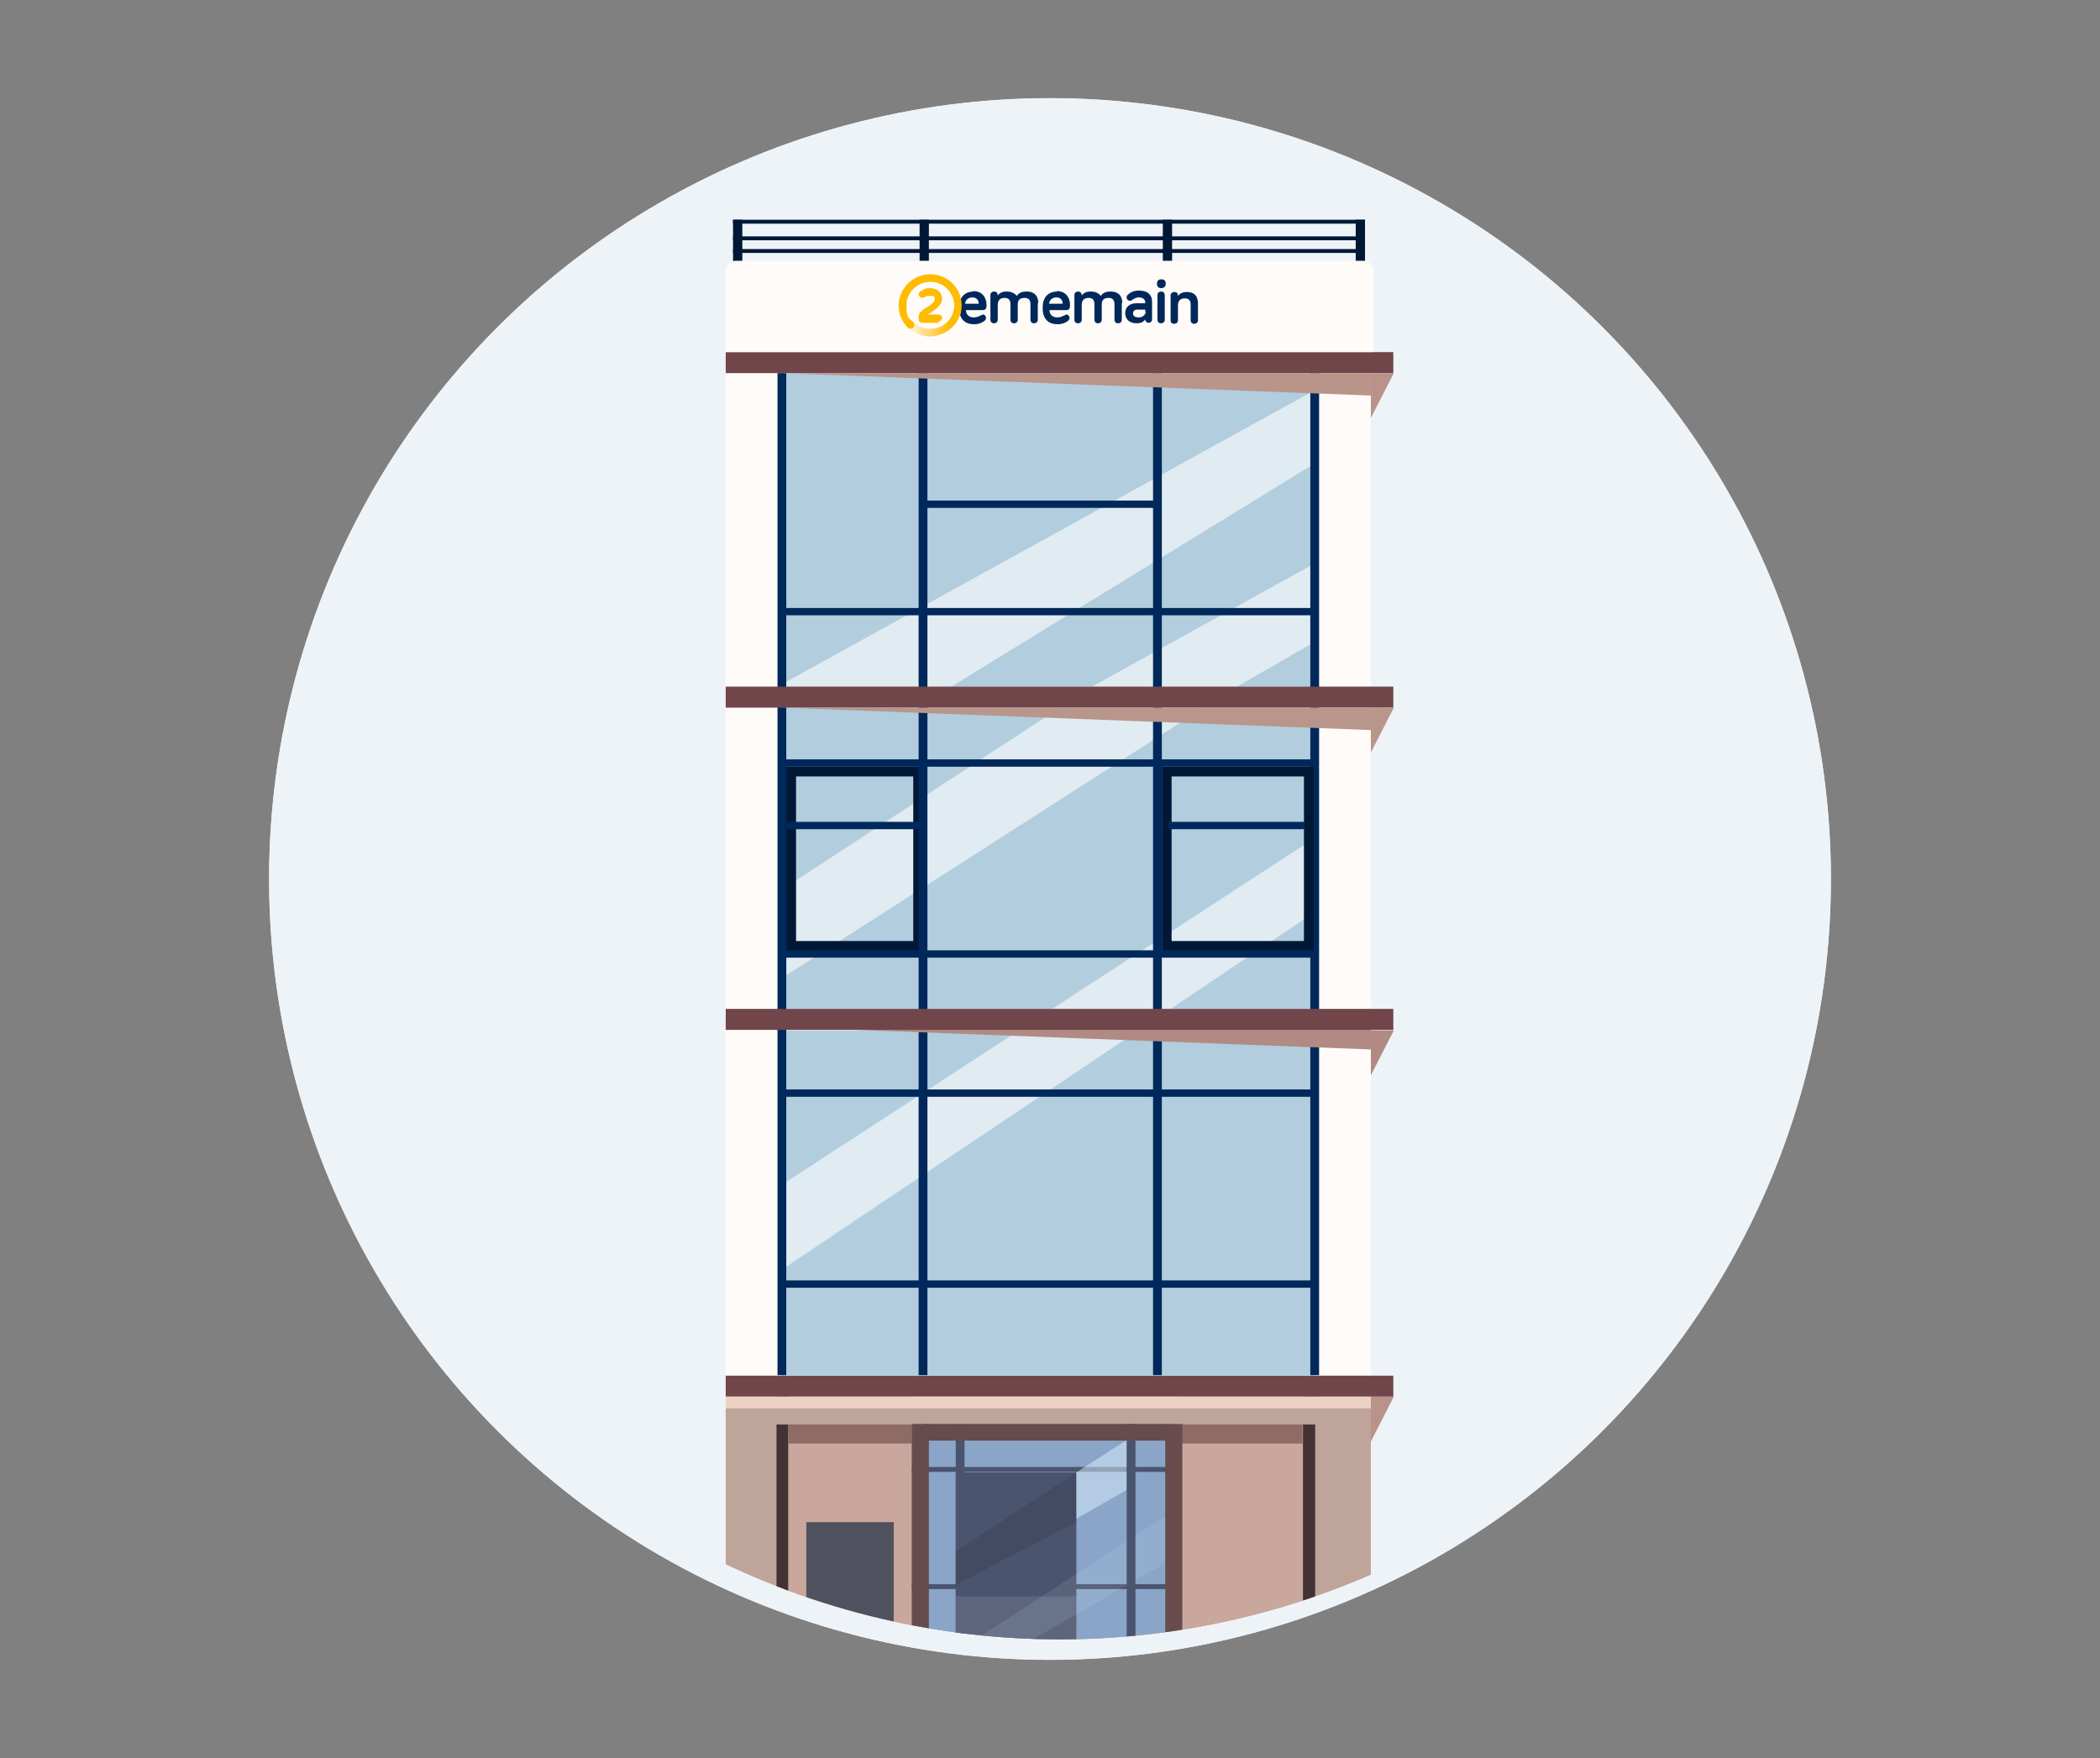 <?xml version="1.0" encoding="UTF-8"?>
<svg id="Layer_1" data-name="Layer 1" xmlns="http://www.w3.org/2000/svg" xmlns:xlink="http://www.w3.org/1999/xlink" version="1.1" viewBox="0 0 430 360">
  <rect x="0" y="0" width="430" height="360" fill="#808080" stroke="none"/>
  <defs>
    <style>
      .cls-1 {
        fill: #fffbf8;
      }

      .cls-1, .cls-2, .cls-3, .cls-4, .cls-5, .cls-6, .cls-7, .cls-8, .cls-9, .cls-10, .cls-11, .cls-12, .cls-13, .cls-14, .cls-15, .cls-16, .cls-17, .cls-18, .cls-19, .cls-20, .cls-21, .cls-22, .cls-23, .cls-24, .cls-25, .cls-26, .cls-27 {
        stroke-width: 0px;
      }

      .cls-2 {
        opacity: .5;
      }

      .cls-2, .cls-3 {
        fill: #dcf4ff;
      }

      .cls-2, .cls-3, .cls-10, .cls-14, .cls-18, .cls-24 {
        isolation: isolate;
      }

      .cls-3, .cls-14 {
        opacity: .1;
      }

      .cls-4 {
        fill: #8aa5c8;
      }

      .cls-28 {
        clip-path: url(#clippath);
      }

      .cls-5 {
        fill: none;
      }

      .cls-6 {
        fill: #edd2c4;
      }

      .cls-7 {
        fill: url(#linear-gradient);
      }

      .cls-8 {
        fill: #eef3f8;
      }

      .cls-9 {
        fill: #b08a83;
      }

      .cls-10, .cls-14 {
        fill: #fff;
      }

      .cls-10, .cls-24 {
        opacity: .6;
      }

      .cls-11 {
        fill: #b99489;
      }

      .cls-12 {
        fill: #8e6b65;
      }

      .cls-13 {
        fill: #b8968b;
      }

      .cls-15 {
        fill: #00285a;
      }

      .cls-16, .cls-24 {
        fill: #001836;
      }

      .cls-17 {
        fill: #bea499;
      }

      .cls-18 {
        fill: #2f3747;
        opacity: .3;
      }

      .cls-19 {
        fill: #c9a79c;
      }

      .cls-20 {
        fill: #fb0;
      }

      .cls-21 {
        fill: #b1cdde;
      }

      .cls-22 {
        fill: #70464a;
      }

      .cls-23 {
        fill: #423234;
      }

      .cls-25 {
        fill: #4a546e;
      }

      .cls-26 {
        fill: #b99389;
      }

      .cls-27 {
        fill: #674b4d;
      }
    </style>
    <clipPath id="clippath">
      <circle class="cls-5" cx="217" cy="175.8" r="159.9"/>
    </clipPath>
    <linearGradient id="linear-gradient" x1="177.9" y1="59.3" x2="190.8" y2="59.3" gradientTransform="translate(6.2 3.1) rotate(0)" gradientUnits="userSpaceOnUse">
      <stop offset=".1" stop-color="#fb0" stop-opacity="0"/>
      <stop offset=".8" stop-color="#fb0"/>
    </linearGradient>
  </defs>
  <circle class="cls-8" cx="215" cy="180" r="159.9"/>
  <circle class="cls-8" cx="215" cy="180" r="159.9"/>
  <g class="cls-28">
    <g>
      <rect class="cls-1" x="148.6" y="53.5" width="132.1" height="288.3" rx="2" ry="2"/>
      <rect class="cls-22" x="148.6" y="72.1" width="136.7" height="4.3"/>
      <rect class="cls-17" x="148.6" y="286" width="132.1" height="55.9"/>
      <rect class="cls-22" x="148.6" y="281.7" width="136.7" height="4.3"/>
      <rect class="cls-21" x="160.1" y="76.4" width="109.1" height="64.2"/>
      <polygon class="cls-10" points="269 80 159.2 140.6 194.8 140.6 268.4 95.4 269 80"/>
      <polygon class="cls-10" points="268.6 115.7 223.6 140.6 253.3 140.6 268.6 131.8 268.6 115.7"/>
      <rect class="cls-21" x="160.1" y="144.9" width="109.1" height="61.7"/>
      <polygon class="cls-10" points="223.6 140.6 161 181.6 161 199.7 246.5 144.9 223.6 140.6"/>
      <path class="cls-16" d="M187,159v33.7h-24v-33.7h24M189,157h-28v37.7h28v-37.7h0Z"/>
      <rect class="cls-21" x="160.1" y="211" width="109.1" height="70.7"/>
      <rect class="cls-15" x="268.3" y="76.4" width="1.8" height="205.2"/>
      <polygon class="cls-10" points="268.3 172.2 160.1 242.6 160.1 260 268.6 187.2 268.3 172.2"/>
      <rect class="cls-15" x="159.2" y="76.4" width="1.8" height="205.2"/>
      <path class="cls-16" d="M267,159v33.7h-27.1v-33.7h27.1M269,157h-31.1v37.7h31.1v-37.7h0Z"/>
      <rect class="cls-23" x="159" y="286" width="2.5" height="55.9"/>
      <rect class="cls-23" x="266.8" y="286" width="2.5" height="55.9"/>
      <rect class="cls-15" x="236.1" y="76.4" width="1.8" height="205.2"/>
      <rect class="cls-15" x="188.1" y="76.4" width="1.8" height="205.2"/>
      <rect class="cls-16" x="150.1" y="45" width="1.9" height="8.5"/>
      <rect class="cls-16" x="277.6" y="45" width="1.9" height="8.5"/>
      <rect class="cls-16" x="238.1" y="45" width="1.9" height="8.5"/>
      <rect class="cls-16" x="188.3" y="45" width="1.9" height="8.5"/>
      <rect class="cls-16" x="150.1" y="45" width="129.4" height=".8"/>
      <rect class="cls-22" x="148.6" y="140.6" width="136.7" height="4.3"/>
      <rect class="cls-16" x="150.1" y="48.4" width="129.4" height=".8"/>
      <rect class="cls-16" x="150.1" y="51" width="129.4" height=".8"/>
      <rect class="cls-19" x="161.4" y="286" width="105.3" height="55.9"/>
      <rect class="cls-12" x="161.4" y="286" width="105.3" height="9.6"/>
      <polygon class="cls-26" points="285.4 76.4 280.7 85.6 280.7 76.4 285.4 76.4"/>
      <polygon class="cls-13" points="285.4 144.9 280.7 154.1 280.7 144.9 285.4 144.9"/>
      <polygon class="cls-26" points="285.4 286 280.7 295.2 280.7 286 285.4 286"/>
      <polygon class="cls-11" points="280.7 81 160.1 76.4 280.7 76.4 280.7 81"/>
      <polygon class="cls-9" points="280.7 214.9 160.1 210.3 280.7 210.3 280.7 214.9"/>
      <rect class="cls-15" x="188.5" y="102.5" width="49" height="1.5"/>
      <rect class="cls-15" x="159.5" y="124.5" width="110.4" height="1.5"/>
      <rect class="cls-15" x="160.2" y="223.1" width="108.4" height="1.5"/>
      <rect class="cls-15" x="160.2" y="262.2" width="108.4" height="1.5"/>
      <rect class="cls-15" x="160.2" y="155.5" width="108.4" height="1.5"/>
      <rect class="cls-15" x="161.1" y="168.3" width="27.9" height="1.5"/>
      <rect class="cls-15" x="239.2" y="168.3" width="27.9" height="1.5"/>
      <rect class="cls-15" x="160.2" y="194.6" width="108.4" height="1.5"/>
      <rect class="cls-22" x="148.6" y="206.6" width="136.7" height="4.3"/>
      <polygon class="cls-13" points="280.7 149.5 160.1 144.9 280.7 144.9 280.7 149.5"/>
      <polygon class="cls-9" points="285.4 211 280.7 220.2 280.7 211 285.4 211"/>
      <rect class="cls-4" x="186.7" y="286" width="54.8" height="55.9"/>
      <rect class="cls-25" x="195.7" y="288.4" width="1.8" height="53.5"/>
      <rect class="cls-25" x="186.7" y="300.4" width="54.8" height="1"/>
      <rect class="cls-25" x="186.7" y="324.4" width="54.8" height="1"/>
      <rect class="cls-25" x="195.7" y="301.5" width="24.7" height="40.4"/>
      <rect class="cls-14" x="195.7" y="326.9" width="24.7" height="15"/>
      <polygon class="cls-3" points="238.6 310.5 190.2 341.9 200.7 341.9 238.6 320.1 238.6 310.5"/>
      <polygon class="cls-18" points="220.4 301.5 195.7 317.7 195.7 324.5 220.4 311.7 220.4 301.5"/>
      <polygon class="cls-2" points="230.7 294.9 220.4 301.5 220.4 311 230.7 305.1 230.7 294.9"/>
      <rect class="cls-24" x="165.1" y="311.7" width="17.9" height="30.4"/>
      <rect class="cls-6" x="148.6" y="286" width="132.1" height="4.7"/>
      <rect class="cls-17" x="148.6" y="288.4" width="132.1" height="3.3"/>
      <rect class="cls-25" x="230.7" y="291.6" width="1.8" height="50.2"/>
      <rect class="cls-27" x="186.7" y="291.6" width="3.5" height="50.2"/>
      <rect class="cls-27" x="238.6" y="291.6" width="3.5" height="50.2"/>
      <rect class="cls-27" x="189" y="291.6" width="50.2" height="3.4"/>
      <path class="cls-1" d="M150.6,53.4h128.6c1.1,0,2,.9,2,2v16.7h-132.6v-16.7c0-1.1.9-2,2-2Z"/>
    </g>
  </g>
  <g>
    <g>
      <path class="cls-15" d="M199.2,59.6c2.3,0,2.8,1.8,2.8,2.8,0,.5,0,1.1-.8,1.1h-3.4c0,1,.7,1.5,1.6,1.5.6,0,1-.2,1.4-.4.2,0,.3-.2.4-.2.4,0,.7.3.7.7,0,.2-.1.4-.2.5-.2.2-1,.8-2.2.8-1.9,0-3.1-1-3.1-3.4,0-2.1,1.1-3.3,3-3.3ZM197.7,62.2h2.7c0-.7-.4-1.3-1.3-1.3-.8,0-1.4.5-1.5,1.3Z"/>
      <path class="cls-15" d="M212.5,62v3.5c0,.4-.3.7-.8.7-.4,0-.7-.3-.7-.7v-3.2c0-.8-.3-1.3-1.2-1.3-1,0-1.4.5-1.4,1.3v3.2c0,.4-.3.7-.8.7-.4,0-.7-.3-.7-.7v-3.2c0-.8-.3-1.3-1.2-1.3-1,0-1.4.6-1.4,1.4v3.1c0,.4-.3.7-.8.7-.4,0-.7-.3-.7-.7v-5.1c0-.4.3-.7.8-.7.4,0,.7.3.7.8.3-.4.8-.8,1.8-.8,1.1,0,1.7.4,2.1.9.4-.6,1-.9,2-.9,1.9,0,2.4,1.2,2.4,2.4Z"/>
      <path class="cls-15" d="M216.3,59.6c2.3,0,2.8,1.8,2.8,2.8,0,.5,0,1.1-.8,1.1h-3.4c0,1,.7,1.5,1.6,1.5.6,0,1-.2,1.4-.4.2,0,.3-.2.4-.2.4,0,.7.3.7.7,0,.2-.1.4-.2.5-.2.2-1,.8-2.2.8-1.9,0-3.1-1-3.1-3.4,0-2.1,1.1-3.3,3-3.3ZM214.9,62.2h2.7c0-.7-.4-1.3-1.3-1.3-.8,0-1.4.5-1.5,1.3Z"/>
      <path class="cls-15" d="M229.7,62v3.5c0,.4-.3.7-.8.7-.4,0-.7-.3-.7-.7v-3.2c0-.8-.3-1.3-1.2-1.3-1,0-1.4.5-1.4,1.3v3.2c0,.4-.3.7-.8.7-.4,0-.7-.3-.7-.7v-3.2c0-.8-.3-1.3-1.2-1.3-1,0-1.4.6-1.4,1.4v3.1c0,.4-.3.7-.8.7-.4,0-.7-.3-.7-.7v-5.1c0-.4.3-.7.8-.7.4,0,.7.3.7.8.3-.4.8-.8,1.8-.8,1.1,0,1.7.4,2.1.9.4-.6,1-.9,2-.9,1.9,0,2.4,1.2,2.4,2.4Z"/>
      <path class="cls-15" d="M231.8,61.5c-.1,0-.3.1-.4.1-.4,0-.7-.3-.7-.7,0-.2,0-.3.2-.5.4-.4,1.1-.9,2.3-.9,1.7,0,2.7.8,2.7,2.3v3.6c0,.4-.3.7-.7.7-.4,0-.7-.3-.7-.7-.4.6-1,.8-1.8.8-1.4,0-2.3-.8-2.3-2.1,0-1.3,1-2,2.3-2h1.8s0-.2,0-.2c0-.6-.5-1-1.3-1-.6,0-1,.3-1.4.5ZM234.5,63.8v-.4s-1.6,0-1.6,0c-.6,0-.9.3-.9.8,0,.5.4.8,1.2.8.7,0,1.4-.5,1.4-1.2Z"/>
      <path class="cls-15" d="M236.9,58.1c0-.6.3-.9.9-.9.6,0,.9.3.9.9,0,.5-.3.9-.9.9-.6,0-.9-.3-.9-.9ZM238.5,65.5c0,.4-.3.7-.8.7-.4,0-.7-.3-.7-.8v-5c0-.4.3-.7.8-.7.4,0,.7.3.7.8v5Z"/>
      <path class="cls-15" d="M245.3,62.1v3.5c0,.4-.3.7-.8.7-.4,0-.7-.3-.7-.7v-3.2c0-.8-.3-1.3-1.2-1.3-1,0-1.4.6-1.4,1.4v3.1c0,.4-.3.7-.8.7s-.7-.3-.7-.7v-5.1c0-.4.3-.7.8-.7s.7.3.7.8c.3-.4.8-.8,1.8-.8,1.9,0,2.3,1.2,2.3,2.4Z"/>
    </g>
    <g>
      <path class="cls-20" d="M192.2,66.1h-3.4c-.4,0-.7-.3-.7-.8v-.4c0-1,.9-1.5,1.7-2,.7-.4,1.6-1,1.6-1.6s0-.7-1-.7-.7.1-1.1.3c0,0,0,0-.1,0-.4.2-.8,0-1-.3-.2-.4,0-.8.3-1h.1c.5-.3.9-.6,1.8-.6,1.5,0,2.5.9,2.5,2.2s-1.4,2.2-2.3,2.8c-.2.1-.5.3-.7.4h2.3c.4,0,.7.3.7.7s-.3.7-.7.7Z"/>
      <path class="cls-7" d="M190.4,68.9c-1.6,0-3.3-.6-4.5-1.9h0c-1.2-1.2-1.9-2.8-1.9-4.5s.7-3.3,1.9-4.5c2.5-2.5,6.6-2.5,9.1,0,1.2,1.2,1.9,2.8,1.9,4.5s-.7,3.3-1.9,4.5c-1.3,1.2-2.9,1.9-4.5,1.9ZM190.5,57.7c-1.3,0-2.5.5-3.5,1.4-.9.9-1.4,2.1-1.4,3.4s.5,2.5,1.4,3.4h0c1.9,1.9,5.1,1.9,7,0,.9-.9,1.4-2.1,1.4-3.4s-.5-2.5-1.4-3.4c-1-1-2.2-1.4-3.5-1.4Z"/>
      <path class="cls-20" d="M186.4,67.3c-.2,0-.4,0-.5-.2-1.2-1.2-1.9-2.8-1.9-4.5,0-3.5,2.9-6.4,6.4-6.4s6.4,2.9,6.4,6.4-.3.7-.7.7-.7-.3-.7-.7c0-2.7-2.2-4.9-4.9-4.9s-4.9,2.2-4.9,4.9.5,2.5,1.4,3.4c.3.3.3.8,0,1.1-.1.1-.3.2-.5.2Z"/>
    </g>
  </g>
</svg>